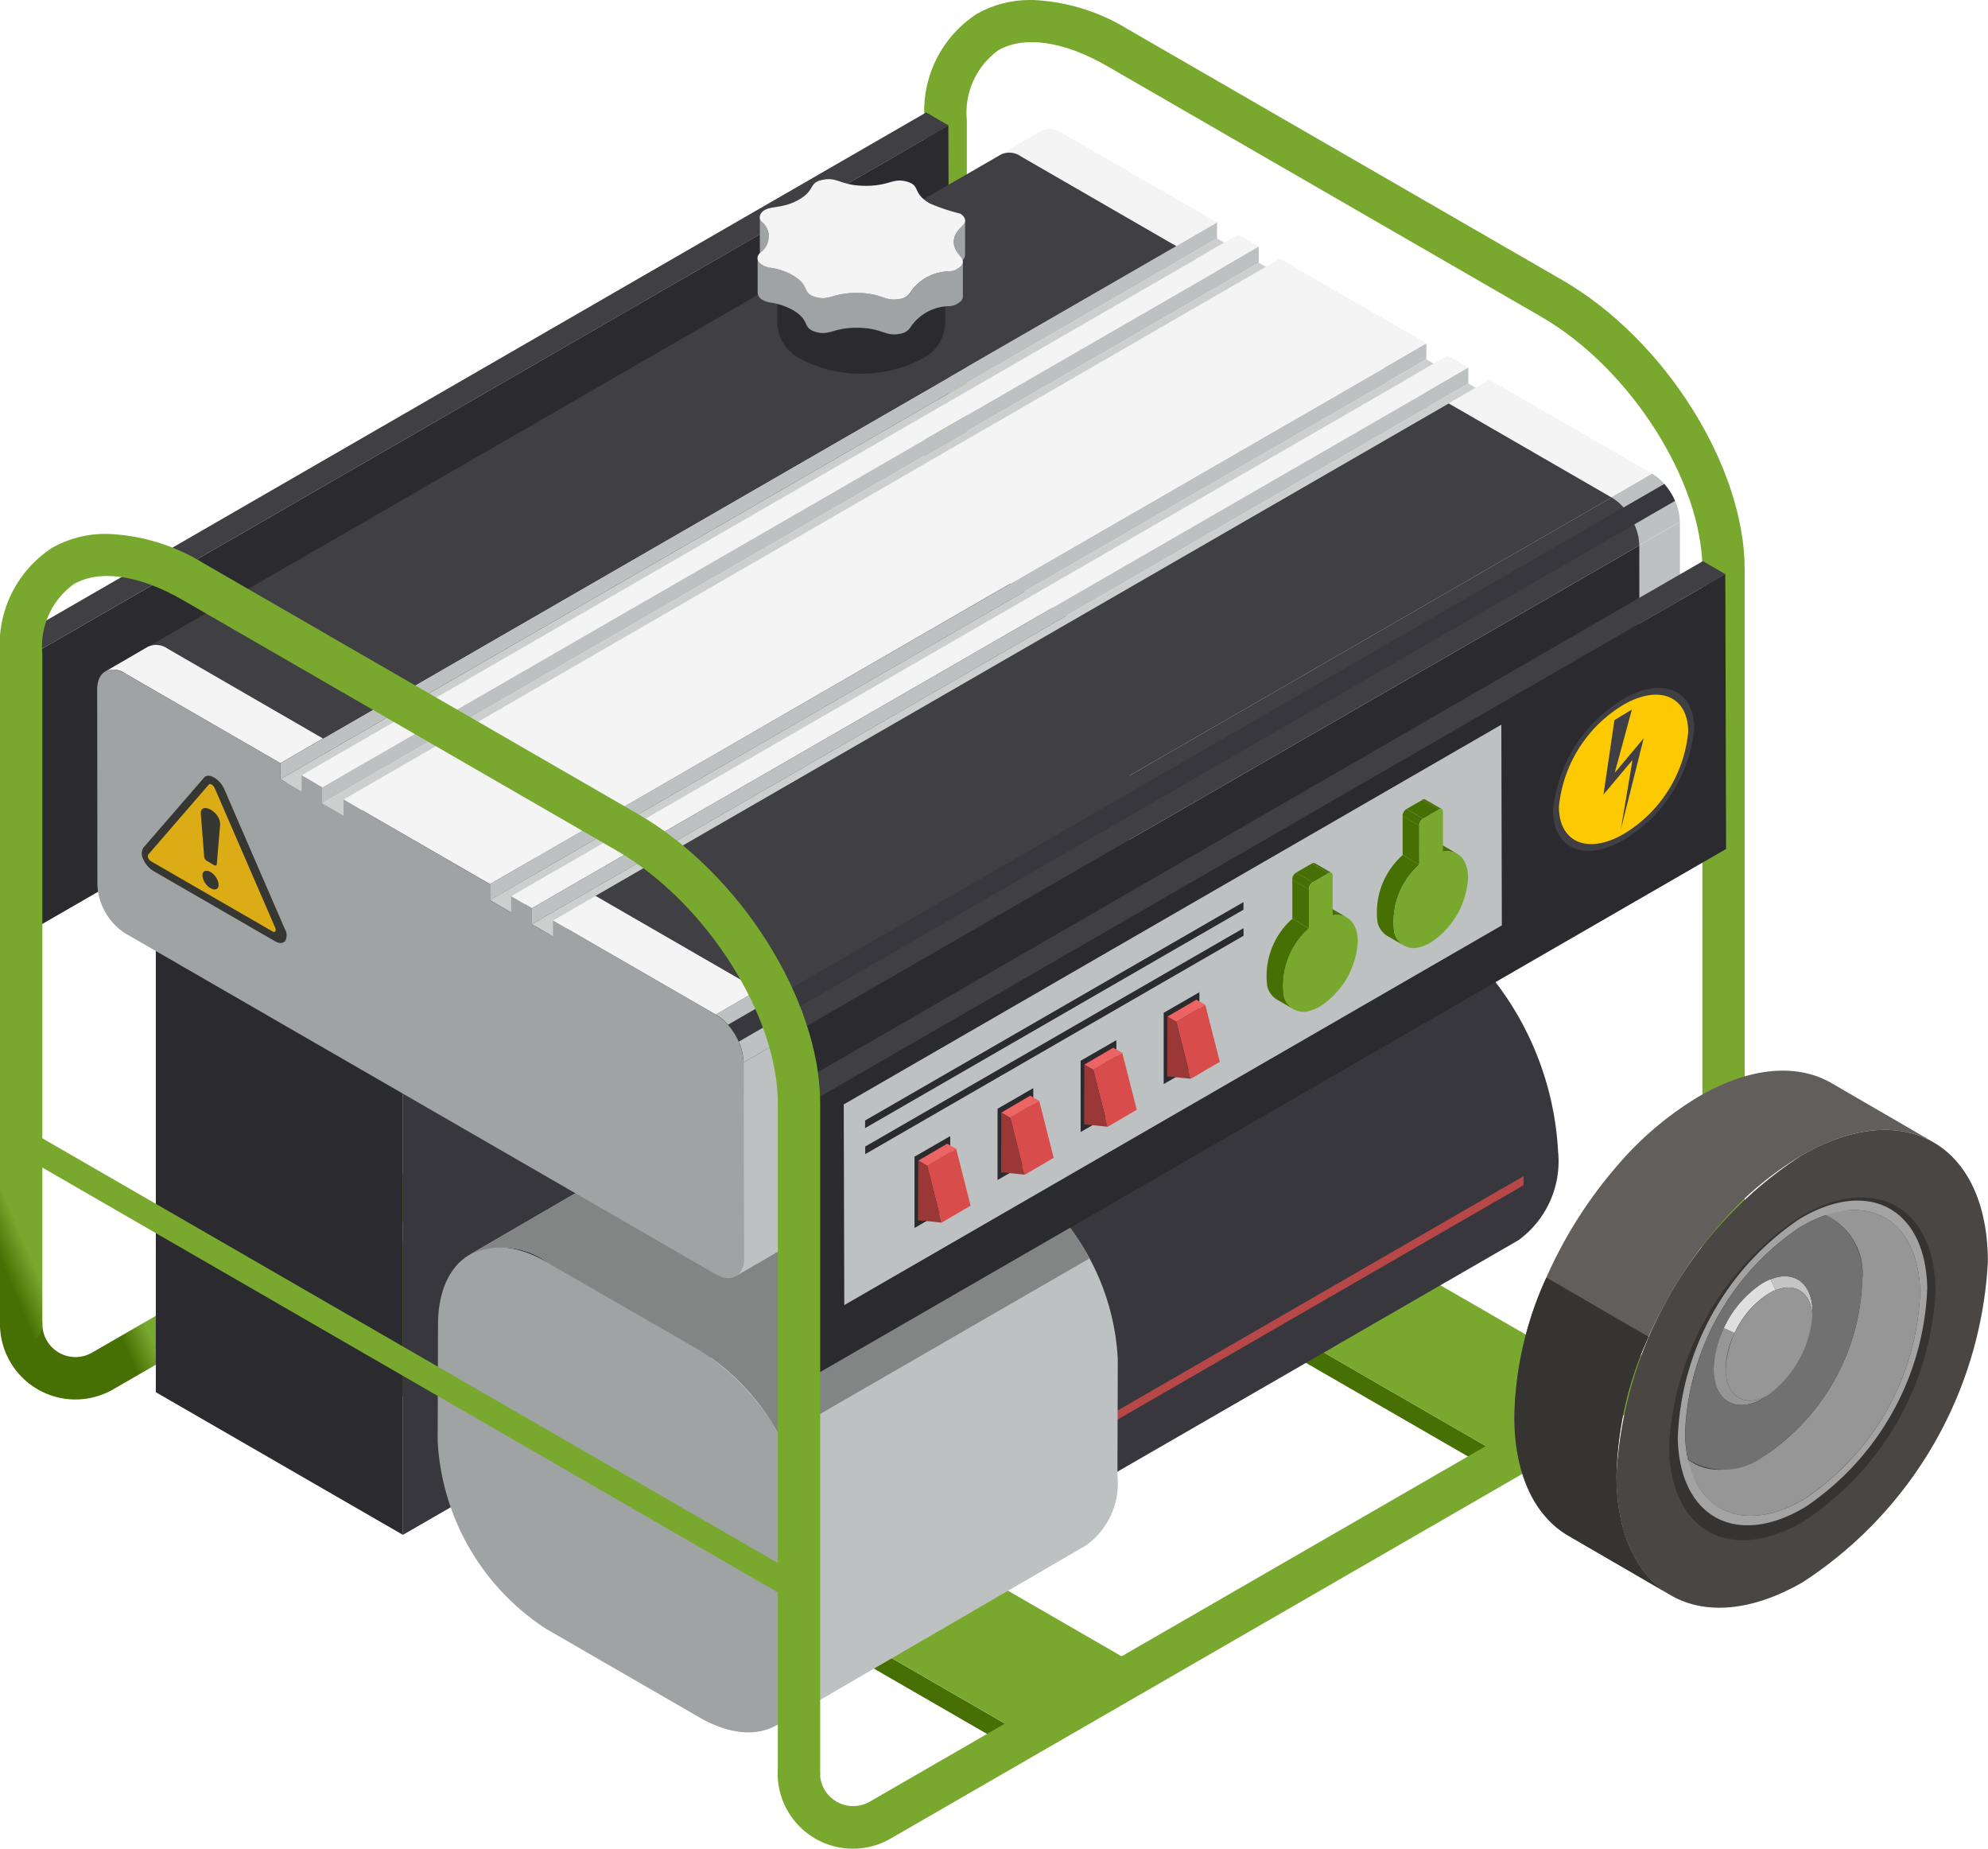 <svg id="组_1778" data-name="组 1778" xmlns="http://www.w3.org/2000/svg" xmlns:xlink="http://www.w3.org/1999/xlink" width="70.404" height="65.464" viewBox="0 0 70.404 65.464">
  <defs>
    <clipPath id="clip-path">
      <rect id="矩形_1574" data-name="矩形 1574" width="70.404" height="65.464" fill="none"/>
    </clipPath>
    <clipPath id="clip-path-2">
      <rect id="矩形_1554" data-name="矩形 1554" width="70.404" height="65.464" transform="translate(0 0)" fill="none"/>
    </clipPath>
    <clipPath id="clip-path-3">
      <path id="路径_4417" data-name="路径 4417" d="M36.46,0A3.793,3.793,0,0,0,34.6.487,4.1,4.1,0,0,0,32.743,4.26V27.8a5.344,5.344,0,0,1-2.664,4.614L3.258,47.9A1.173,1.173,0,0,1,1.5,46.883a.749.749,0,0,0-1.5,0A2.672,2.672,0,0,0,4.007,49.2L30.828,33.713A6.842,6.842,0,0,0,34.24,27.8V4.26a2.731,2.731,0,0,1,1.109-2.477c.92-.53,2.323-.329,3.852.553l15.379,8.88c3.148,1.818,5.709,5.832,5.709,8.947V43.706a5.343,5.343,0,0,1-2.664,4.614L30.8,63.8a1.174,1.174,0,0,1-1.76-1.016.749.749,0,0,0-1.5,0A2.666,2.666,0,0,0,31.553,65.1L58.374,49.617a6.845,6.845,0,0,0,3.413-5.911V20.163c0-3.654-2.836-8.154-6.459-10.245L39.95,1.039A7.023,7.023,0,0,0,36.6,0Z" fill="none"/>
    </clipPath>
    <linearGradient id="linear-gradient" x1="0.126" y1="0.888" x2="0.138" y2="0.888" gradientUnits="objectBoundingBox">
      <stop offset="0" stop-color="#467003"/>
      <stop offset="1" stop-color="#79a82f"/>
    </linearGradient>
    <clipPath id="clip-path-5">
      <rect id="矩形_1556" data-name="矩形 1556" width="19.838" height="11.773" transform="translate(34.118 41.65)" fill="none"/>
    </clipPath>
    <clipPath id="clip-path-6">
      <rect id="矩形_1557" data-name="矩形 1557" width="7.405" height="7.054" transform="translate(18.182 46.253)" fill="none"/>
    </clipPath>
    <clipPath id="clip-path-7">
      <rect id="矩形_1558" data-name="矩形 1558" width="7.405" height="7.053" transform="translate(18.182 52.001)" fill="none"/>
    </clipPath>
    <clipPath id="clip-path-8">
      <rect id="矩形_1560" data-name="矩形 1560" width="33.542" height="19.751" transform="translate(25.781 17.136)" fill="none"/>
    </clipPath>
    <clipPath id="clip-path-9">
      <path id="路径_4478" data-name="路径 4478" d="M59.322,17.736a2.359,2.359,0,0,0-.381-.6L25.781,36.287a2.387,2.387,0,0,1,.381.6Z" fill="none"/>
    </clipPath>
    <linearGradient id="linear-gradient-2" x1="-0.769" y1="2.447" x2="-0.739" y2="2.447" gradientUnits="objectBoundingBox">
      <stop offset="0" stop-color="#27262a"/>
      <stop offset="0.593" stop-color="#2e2e33"/>
      <stop offset="1" stop-color="#37373d"/>
    </linearGradient>
    <clipPath id="clip-path-10">
      <path id="路径_4483" data-name="路径 4483" d="M1.858,19.391A4.1,4.1,0,0,0,0,23.164V46.883a.749.749,0,1,0,1.5,0V23.164a2.729,2.729,0,0,1,1.108-2.477c.92-.53,2.324-.328,3.852.554L21.837,30.12c3.148,1.817,5.709,5.831,5.709,8.948v23.72a.749.749,0,1,0,1.5,0V39.068c0-3.654-2.837-8.154-6.459-10.246L7.207,19.944A6.967,6.967,0,0,0,3.79,18.905a3.83,3.83,0,0,0-1.932.486" fill="none"/>
    </clipPath>
    <linearGradient id="linear-gradient-3" x1="0.172" y1="0.963" x2="0.195" y2="0.963" xlink:href="#linear-gradient"/>
    <clipPath id="clip-path-12">
      <rect id="矩形_1564" data-name="矩形 1564" width="16.776" height="19.02" transform="translate(53.628 37.91)" fill="none"/>
    </clipPath>
    <clipPath id="clip-path-13">
      <rect id="矩形_1563" data-name="矩形 1563" width="5.538" height="11.25" transform="translate(53.628 45.236)" fill="none"/>
    </clipPath>
    <clipPath id="clip-path-14">
      <rect id="矩形_1565" data-name="矩形 1565" width="9.441" height="12.139" transform="translate(59.105 42.403)" fill="none"/>
    </clipPath>
    <clipPath id="clip-path-15">
      <path id="路径_4521" data-name="路径 4521" d="M60.685,48.53c.025,1.1.812,1.537,1.766.981l.213-.126c-.838.49-1.531.108-1.551-.862a2.991,2.991,0,0,1,.318-1.324l-.383-.175a3.4,3.4,0,0,0-.363,1.506" fill="none"/>
    </clipPath>
    <linearGradient id="linear-gradient-4" x1="-24.274" y1="5.555" x2="-23.872" y2="5.555" gradientUnits="objectBoundingBox">
      <stop offset="0" stop-color="#c4c4c4"/>
      <stop offset="1" stop-color="#969696"/>
    </linearGradient>
    <clipPath id="clip-path-17">
      <path id="路径_4523" data-name="路径 4523" d="M62.613,45.821a3.4,3.4,0,0,0-1.5,2.7c.02.98.728,1.36,1.577.847a3.4,3.4,0,0,0,1.5-2.7c-.015-.684-.364-1.076-.862-1.076a1.412,1.412,0,0,0-.717.229" fill="none"/>
    </clipPath>
    <linearGradient id="linear-gradient-5" x1="-17.019" y1="4.337" x2="-16.739" y2="4.337" gradientUnits="objectBoundingBox">
      <stop offset="0" stop-color="#a6a6a6"/>
      <stop offset="1" stop-color="#969696"/>
    </linearGradient>
    <clipPath id="clip-path-18">
      <path id="路径_4524" data-name="路径 4524" d="M65.586,42.851l-1.016.031s-.258.035-.078.084a2.261,2.261,0,0,1,1.458,2.389,7.771,7.771,0,0,1-3.425,6.17c-1.177.71-2.234.67-2.9.03-.131-.127.083.308.083.308l.391.695c.7,1.242,2.163,1.51,3.836.5A9.206,9.206,0,0,0,68,45.755c-.041-1.849-.982-2.906-2.328-2.906l-.081,0" fill="none"/>
    </clipPath>
    <linearGradient id="linear-gradient-6" x1="-4.304" y1="1.973" x2="-4.229" y2="1.973" gradientUnits="objectBoundingBox">
      <stop offset="0" stop-color="#dfdfdf"/>
      <stop offset="0.554" stop-color="#c4c4c4"/>
      <stop offset="1" stop-color="#969696"/>
    </linearGradient>
    <clipPath id="clip-path-20">
      <path id="路径_4526" data-name="路径 4526" d="M60.685,48.53a3.879,3.879,0,0,1,1.708-3.076c.966-.582,1.771-.151,1.8.964a3.878,3.878,0,0,1-1.707,3.075,1.611,1.611,0,0,1-.816.26c-.567,0-.963-.445-.98-1.223m3.045-5.064a9.2,9.2,0,0,0-4.056,7.305,4.642,4.642,0,0,0,.1.912,2.38,2.38,0,0,0,2.746-.158,7.771,7.771,0,0,0,3.425-6.17,2.333,2.333,0,0,0-1.281-2.327,4.73,4.73,0,0,0-.939.438" fill="none"/>
    </clipPath>
    <linearGradient id="linear-gradient-7" x1="-5.271" y1="2.112" x2="-5.179" y2="2.112" gradientUnits="objectBoundingBox">
      <stop offset="0" stop-color="#a6a6a6"/>
      <stop offset="1" stop-color="#717171"/>
    </linearGradient>
  </defs>
  <g id="组_1777" data-name="组 1777" clip-path="url(#clip-path)">
    <g id="组_1731" data-name="组 1731">
      <g id="组_1730" data-name="组 1730" clip-path="url(#clip-path-2)">
        <path id="路径_4411" data-name="路径 4411" d="M27.947,56.62q-.29.2-.58.4l8.764,5.06v-.733Z" fill="#467003"/>
        <path id="路径_4412" data-name="路径 4412" d="M40.257,59.7l-4.126,2.382v-.733l4.126-2.382Z" fill="#467003"/>
        <path id="路径_4413" data-name="路径 4413" d="M31.768,54.061c-1.309.775-2.556,1.684-3.821,2.559l8.184,4.725,4.127-2.383Z" fill="#79a82f"/>
        <path id="路径_4414" data-name="路径 4414" d="M53.156,51.516,25.68,35.653v.733L53.156,52.249Z" fill="#467003"/>
        <path id="路径_4415" data-name="路径 4415" d="M57.282,49.867l-4.126,2.382v-.733l4.126-2.382Z" fill="#467003"/>
        <path id="路径_4416" data-name="路径 4416" d="M53.156,51.516,25.68,35.653l4.126-2.382L57.282,49.134Z" fill="#79a82f"/>
      </g>
    </g>
    <g id="组_1733" data-name="组 1733">
      <g id="组_1732" data-name="组 1732" clip-path="url(#clip-path-3)">
        <rect id="矩形_1555" data-name="矩形 1555" width="82.578" height="84.509" transform="translate(-23.702 10.159) rotate(-23.199)" fill="url(#linear-gradient)"/>
      </g>
    </g>
    <g id="组_1749" data-name="组 1749">
      <g id="组_1748" data-name="组 1748" clip-path="url(#clip-path-2)">
        <path id="路径_4418" data-name="路径 4418" d="M24.669,54.734l.006,0L8.655,45.482v.733l15.38,8.88c.211-.122.426-.235.634-.361" fill="#467003"/>
        <path id="路径_4419" data-name="路径 4419" d="M28.469,52.157,12.781,43.1,8.656,45.482l16.018,9.249c1.3-.787,2.535-1.707,3.8-2.574" fill="#79a82f"/>
        <path id="路径_4420" data-name="路径 4420" d="M14.27,54.352,5.518,49.3V32.915l8.752,5.052Z" fill="#2a2a2f"/>
        <path id="路径_4421" data-name="路径 4421" d="M40.006,39.493,14.27,54.351V37.967L40.006,23.108Z" fill="#37373d"/>
        <path id="路径_4422" data-name="路径 4422" d="M14.27,37.967,5.518,32.914,31.254,18.056l8.752,5.053Z" fill="#3f3f44"/>
        <path id="路径_4423" data-name="路径 4423" d="M1.415,32.767l-.792-.46L.6,22.572l.791.46Z" fill="#565757"/>
        <path id="路径_4424" data-name="路径 4424" d="M1.387,23.032.6,22.572l32.2-18.59.792.46Z" fill="#3f3f44"/>
        <path id="路径_4425" data-name="路径 4425" d="M33.586,4.443l.028,9.735L1.415,32.767l-.028-9.734Z" fill="#2a2a2f"/>
        <path id="路径_4426" data-name="路径 4426" d="M36.866,51.339c0,3.118-2.19,4.381-4.889,2.823a10.807,10.807,0,0,1-4.889-8.468c0-3.118,2.189-4.382,4.889-2.823a10.809,10.809,0,0,1,4.889,8.468" fill="#a0a3a3"/>
        <path id="路径_4427" data-name="路径 4427" d="M28.488,42.548,46.8,31.978a3.415,3.415,0,0,1,3.489.324,10.8,10.8,0,0,1,4.889,8.467,3.459,3.459,0,0,1-1.4,3.147L35.465,54.486a3.458,3.458,0,0,0,1.4-3.147,10.805,10.805,0,0,0-4.888-8.467,3.415,3.415,0,0,0-3.489-.324" fill="#37373d"/>
        <g id="组_1736" data-name="组 1736" opacity="0.8">
          <g id="组_1735" data-name="组 1735">
            <g id="组_1734" data-name="组 1734" clip-path="url(#clip-path-5)">
              <path id="路径_4428" data-name="路径 4428" d="M53.956,41.65,34.118,53.1v.32L53.956,41.971Z" fill="#d84c4b"/>
            </g>
          </g>
        </g>
        <path id="路径_4429" data-name="路径 4429" d="M35.747,41.477,30.313,38.34a2.714,2.714,0,0,0-2.739-.268L16.64,44.427a2.713,2.713,0,0,1,2.739.267l5.434,3.137a8.467,8.467,0,0,1,3.838,6.649l-.011,4.139a2.694,2.694,0,0,1-1.123,2.466L38.452,54.73a2.691,2.691,0,0,0,1.122-2.466l.012-4.138a8.463,8.463,0,0,0-3.839-6.649" fill="#bec1c1"/>
        <path id="路径_4430" data-name="路径 4430" d="M24.813,47.832a8.463,8.463,0,0,1,3.839,6.649l-.012,4.138c-.007,2.441-1.736,3.426-3.864,2.2l-5.433-3.137A8.455,8.455,0,0,1,15.5,51.035l.012-4.138c.007-2.441,1.736-3.43,3.863-2.2Z" fill="#a0a3a3"/>
        <path id="路径_4431" data-name="路径 4431" d="M35.747,41.477,30.313,38.34a2.714,2.714,0,0,0-2.739-.268L16.64,44.427a2.713,2.713,0,0,1,2.739.267l5.434,3.137a7.957,7.957,0,0,1,2.814,3.058l10.951-6.323a7.972,7.972,0,0,0-2.831-3.089" fill="#838585"/>
        <g id="组_1739" data-name="组 1739" opacity="0.5" style="mix-blend-mode: multiply;isolation: isolate">
          <g id="组_1738" data-name="组 1738">
            <g id="组_1737" data-name="组 1737" clip-path="url(#clip-path-6)">
              <path id="路径_4432" data-name="路径 4432" d="M25.588,50.922l-7.4-4.276v-.393l7.4,4.275Zm0,.4-7.4-4.275v.393l7.4,4.276Zm0,.795-7.4-4.275v.393l7.4,4.276Zm0,.794-7.4-4.276v.395l7.4,4.275Z" fill="#a0a3a3"/>
            </g>
          </g>
        </g>
        <g id="组_1742" data-name="组 1742" opacity="0.5" style="mix-blend-mode: multiply;isolation: isolate">
          <g id="组_1741" data-name="组 1741">
            <g id="组_1740" data-name="组 1740" clip-path="url(#clip-path-7)">
              <path id="路径_4433" data-name="路径 4433" d="M25.588,56.277,18.183,52V52.4l7.4,4.276Zm0,.794-7.4-4.275v.394l7.4,4.275Zm0,.8-7.4-4.275v.394l7.4,4.275Zm0,.795-7.4-4.275v.393l7.4,4.276Z" fill="#a0a3a3"/>
            </g>
          </g>
        </g>
        <path id="路径_4434" data-name="路径 4434" d="M41.59,8.749,43.1,7.874V8.44l-1.507.875Z" fill="#bec1c1"/>
        <path id="路径_4435" data-name="路径 4435" d="M37.591,4.7a.7.7,0,0,0-.7-.069L35.383,5.5a.694.694,0,0,1,.7.068L41.59,8.749,43.1,7.874Z" fill="#f4f4f4"/>
        <path id="路径_4436" data-name="路径 4436" d="M41.588,9.315l1.506-.875.747.431-1.507.875Z" fill="#cccfce"/>
        <path id="路径_4437" data-name="路径 4437" d="M42.336,9.18l1.506-.875.737.425-1.506.875Z" fill="#f4f4f4"/>
        <path id="路径_4438" data-name="路径 4438" d="M43.073,9.606l1.506-.875V9.3l-1.507.875Z" fill="#bec1c1"/>
        <path id="路径_4439" data-name="路径 4439" d="M43.071,10.172,44.577,9.3l.747.431-1.507.875Z" fill="#cccfce"/>
        <path id="路径_4440" data-name="路径 4440" d="M49.007,13.032l1.506-.875v.566l-1.507.875Z" fill="#bec1c1"/>
        <path id="路径_4441" data-name="路径 4441" d="M49.006,13.6l1.506-.875.748.431-1.506.876Z" fill="#cccfce"/>
        <path id="路径_4442" data-name="路径 4442" d="M49.755,13.464l1.506-.875.737.425-1.506.875Z" fill="#f4f4f4"/>
        <path id="路径_4443" data-name="路径 4443" d="M50.492,13.889,52,13.014v.566l-1.507.875Z" fill="#bec1c1"/>
        <path id="路径_4444" data-name="路径 4444" d="M50.491,14.455,52,13.58l.747.431-1.507.875Z" fill="#cccfce"/>
        <path id="路径_4445" data-name="路径 4445" d="M57.986,19.35l.007,6.937a.692.692,0,0,1-.288.633l1.507-.876a.691.691,0,0,0,.288-.632l-.008-6.937Z" fill="#bec1c1"/>
        <path id="路径_4446" data-name="路径 4446" d="M51.239,14.32l1.506-.875,5.765,3.328L57,17.648Z" fill="#f4f4f4"/>
        <path id="路径_4447" data-name="路径 4447" d="M59.322,17.736a2.345,2.345,0,0,0-.382-.6,1.739,1.739,0,0,0-.431-.363L57,17.648a1.757,1.757,0,0,1,.431.363,2.39,2.39,0,0,1,.382.6,1.853,1.853,0,0,1,.17.739l1.506-.876a1.849,1.849,0,0,0-.17-.738" fill="#bec1c1"/>
        <path id="路径_4448" data-name="路径 4448" d="M11.424,26.162,41.658,8.716l0,.566L11.422,26.728Z" fill="#bec1c1"/>
        <path id="路径_4449" data-name="路径 4449" d="M36.154,5.538a.7.7,0,0,0-.7-.069L5.219,22.915a.693.693,0,0,1,.7.069l5.5,3.177L41.658,8.716Z" fill="#3f3f44"/>
        <path id="路径_4450" data-name="路径 4450" d="M11.423,26.728,41.657,9.282l.748.432L12.171,27.16Z" fill="#cccfce"/>
        <path id="路径_4451" data-name="路径 4451" d="M12.172,26.593,42.406,9.147l.737.426L12.909,27.018Z" fill="#f4f4f4"/>
        <path id="路径_4452" data-name="路径 4452" d="M12.909,27.019,43.143,9.573l0,.566L12.907,27.585Z" fill="#bec1c1"/>
        <path id="路径_4453" data-name="路径 4453" d="M12.907,27.585,43.141,10.139l.746.431L13.653,28.016Z" fill="#cccfce"/>
        <path id="路径_4454" data-name="路径 4454" d="M18.843,30.445,49.077,13l0,.566L18.841,31.011Z" fill="#bec1c1"/>
        <path id="路径_4455" data-name="路径 4455" d="M18.842,31.011,49.076,13.565l.748.432L19.59,31.443Z" fill="#cccfce"/>
        <path id="路径_4456" data-name="路径 4456" d="M19.591,30.877,49.825,13.431l.737.426L20.328,31.3Z" fill="#f4f4f4"/>
        <path id="路径_4457" data-name="路径 4457" d="M20.328,31.3,50.562,13.856l0,.566L20.326,31.868Z" fill="#bec1c1"/>
        <path id="路径_4458" data-name="路径 4458" d="M20.326,31.868,50.56,14.422l.746.431L21.072,32.3Z" fill="#cccfce"/>
        <path id="路径_4459" data-name="路径 4459" d="M27.821,36.762l.007,6.939a.689.689,0,0,1-.287.631L57.774,26.887a.691.691,0,0,0,.288-.632l-.007-6.939Z" fill="#2a2a2f"/>
        <path id="路径_4460" data-name="路径 4460" d="M21.074,31.733,51.308,14.287l5.764,3.329L26.838,35.061Z" fill="#3f3f44"/>
        <path id="路径_4461" data-name="路径 4461" d="M57.884,18.577a2.363,2.363,0,0,0-.381-.6,1.734,1.734,0,0,0-.431-.362L26.839,35.061a1.775,1.775,0,0,1,.43.363,2.363,2.363,0,0,1,.381.6,1.868,1.868,0,0,1,.171.739L58.054,19.317a1.854,1.854,0,0,0-.17-.74" fill="#3f3f44"/>
        <path id="路径_4462" data-name="路径 4462" d="M9.936,27.025l1.506-.875v.566l-1.507.875Z" fill="#bec1c1"/>
        <path id="路径_4463" data-name="路径 4463" d="M5.937,22.971a.7.7,0,0,0-.7-.069l-1.507.876a.694.694,0,0,1,.7.068l5.5,3.179,1.506-.875Z" fill="#f4f4f4"/>
        <path id="路径_4464" data-name="路径 4464" d="M9.934,27.591l1.506-.875.747.431-1.507.875Z" fill="#cccfce"/>
        <path id="路径_4465" data-name="路径 4465" d="M10.682,27.455l1.506-.875.737.425-1.506.876Z" fill="#f4f4f4"/>
        <path id="路径_4466" data-name="路径 4466" d="M11.419,27.881l1.506-.875v.566l-1.507.875Z" fill="#bec1c1"/>
        <path id="路径_4467" data-name="路径 4467" d="M11.417,28.447l1.506-.875L13.67,28l-1.506.875Z" fill="#cccfce"/>
        <path id="路径_4468" data-name="路径 4468" d="M50.514,12.156,45.326,9.161,12.166,28.312l5.188,2.995Z" fill="#f4f4f4"/>
        <path id="路径_4469" data-name="路径 4469" d="M17.354,31.307l1.506-.875V31l-1.507.875Z" fill="#bec1c1"/>
        <path id="路径_4470" data-name="路径 4470" d="M17.352,31.873,18.858,31l.748.431-1.506.876Z" fill="#cccfce"/>
        <path id="路径_4471" data-name="路径 4471" d="M18.1,31.739l1.506-.875.737.425-1.506.875Z" fill="#f4f4f4"/>
        <path id="路径_4472" data-name="路径 4472" d="M18.838,32.164l1.506-.875v.566l-1.507.875Z" fill="#bec1c1"/>
        <path id="路径_4473" data-name="路径 4473" d="M18.837,32.73l1.506-.875.747.431-1.507.875Z" fill="#cccfce"/>
        <path id="路径_4474" data-name="路径 4474" d="M26.333,37.625l.007,6.937a.694.694,0,0,1-.288.633l1.507-.876a.693.693,0,0,0,.288-.632l-.009-6.937Z" fill="#bec1c1"/>
        <path id="路径_4475" data-name="路径 4475" d="M19.585,32.6l1.506-.875,5.765,3.328-1.507.875Z" fill="#f4f4f4"/>
        <path id="路径_4476" data-name="路径 4476" d="M25.349,35.924a2.166,2.166,0,0,1,.983,1.7l.008,6.937c0,.625-.446.878-.99.564L4.431,33.049a2.166,2.166,0,0,1-.982-1.7L3.442,24.41c0-.626.444-.878.988-.563l5.506,3.178,0,.565.746.432,0-.566.737.426,0,.565.747.431v-.566l5.188,3v.566l.748.432V31.74l.737.425v.566l.746.431,0-.566Z" fill="#a0a3a3"/>
        <path id="路径_4477" data-name="路径 4477" d="M27.669,36.011a2.373,2.373,0,0,0-.382-.6,1.718,1.718,0,0,0-.431-.363l-1.506.875a1.757,1.757,0,0,1,.431.363,2.39,2.39,0,0,1,.382.6,1.853,1.853,0,0,1,.17.739l1.506-.876a1.849,1.849,0,0,0-.17-.738" fill="#bec1c1"/>
        <g id="组_1747" data-name="组 1747" style="mix-blend-mode: screen;isolation: isolate">
          <g id="组_1746" data-name="组 1746">
            <g id="组_1745" data-name="组 1745" clip-path="url(#clip-path-8)">
              <g id="组_1744" data-name="组 1744">
                <g id="组_1743" data-name="组 1743" clip-path="url(#clip-path-9)">
                  <rect id="矩形_1559" data-name="矩形 1559" width="33.541" height="19.751" transform="translate(25.781 17.136)" fill="url(#linear-gradient-2)"/>
                </g>
              </g>
            </g>
          </g>
        </g>
        <path id="路径_4479" data-name="路径 4479" d="M28.932,48.654l-.792-.46-.027-9.735.791.46Z" fill="#565757"/>
        <path id="路径_4480" data-name="路径 4480" d="M28.9,38.92l-.792-.46,32.2-18.59.792.46Z" fill="#3f3f44"/>
        <path id="路径_4481" data-name="路径 4481" d="M61.1,20.33l.028,9.734-32.2,18.59L28.9,38.92Z" fill="#2a2a2f"/>
        <path id="路径_4482" data-name="路径 4482" d="M29.881,39.109,53.169,25.662l.018,7.107L29.9,46.215Z" fill="#bec1c1"/>
      </g>
    </g>
    <g id="组_1751" data-name="组 1751">
      <g id="组_1750" data-name="组 1750" clip-path="url(#clip-path-10)">
        <rect id="矩形_1562" data-name="矩形 1562" width="44.277" height="52.464" transform="translate(-16.16 25.83) rotate(-23.199)" fill="url(#linear-gradient-3)"/>
      </g>
    </g>
    <g id="组_1762" data-name="组 1762">
      <g id="组_1761" data-name="组 1761" clip-path="url(#clip-path-2)">
        <path id="路径_4484" data-name="路径 4484" d="M51.022,29.894l.589.342a.743.743,0,0,0-.505-.078l-.588-.342a.751.751,0,0,1,.5.078" fill="#467003"/>
        <path id="路径_4485" data-name="路径 4485" d="M49.714,33.481l-.589-.342a.767.767,0,0,1-.341-.482,2.715,2.715,0,0,1,.891-2.379l.588.342A2.717,2.717,0,0,0,49.373,33a.764.764,0,0,0,.341.482" fill="#467003"/>
        <path id="路径_4486" data-name="路径 4486" d="M50.472,28.311l.589.342a.1.1,0,0,0-.1.01l-.588-.342a.1.1,0,0,1,.1-.01" fill="#467003"/>
        <path id="路径_4487" data-name="路径 4487" d="M50.263,30.62l-.589-.342,0-1.385.588.342Z" fill="#467003"/>
        <path id="路径_4488" data-name="路径 4488" d="M50.4,28.99l-.589-.342.566-.326.588.342Z" fill="#467003"/>
        <path id="路径_4489" data-name="路径 4489" d="M50.259,29.235l-.589-.342a.3.3,0,0,1,.139-.245l.588.342a.3.3,0,0,0-.138.245" fill="#467003"/>
        <path id="路径_4490" data-name="路径 4490" d="M50.963,28.663c.08-.046.139-.007.139.085l0,1.409c.518-.084.887.261.889.923a2.928,2.928,0,0,1-1.33,2.3,1.492,1.492,0,0,1-.361.154A.707.707,0,0,1,49.373,33a2.717,2.717,0,0,1,.891-2.38l0-1.384a.3.3,0,0,1,.138-.246Z" fill="#79a82f"/>
        <path id="路径_4491" data-name="路径 4491" d="M47.115,32.149l.589.343a.744.744,0,0,0-.5-.078l-.588-.343a.763.763,0,0,1,.5.078" fill="#467003"/>
        <path id="路径_4492" data-name="路径 4492" d="M45.807,35.736l-.589-.342a.767.767,0,0,1-.341-.482,2.715,2.715,0,0,1,.891-2.379l.588.342a2.717,2.717,0,0,0-.89,2.379.764.764,0,0,0,.341.482" fill="#467003"/>
        <path id="路径_4493" data-name="路径 4493" d="M46.565,30.567l.589.342a.1.1,0,0,0-.1.01l-.588-.342a.1.1,0,0,1,.1-.01" fill="#467003"/>
        <path id="路径_4494" data-name="路径 4494" d="M46.357,32.875l-.589-.342,0-1.385.588.343Z" fill="#467003"/>
        <path id="路径_4495" data-name="路径 4495" d="M46.491,31.245,45.9,30.9l.566-.326.588.342Z" fill="#467003"/>
        <path id="路径_4496" data-name="路径 4496" d="M46.353,31.491l-.589-.342A.3.3,0,0,1,45.9,30.9l.588.342a.3.3,0,0,0-.138.245" fill="#467003"/>
        <path id="路径_4497" data-name="路径 4497" d="M47.056,30.919c.08-.046.139-.007.139.085l0,1.409c.518-.084.887.261.889.923a2.928,2.928,0,0,1-1.33,2.3,1.492,1.492,0,0,1-.361.154.707.707,0,0,1-.931-.536,2.718,2.718,0,0,1,.891-2.38l0-1.384a.3.3,0,0,1,.138-.246Z" fill="#79a82f"/>
        <path id="路径_4498" data-name="路径 4498" d="M41.211,35.865v2.524l1.265-.73V35.135Z" fill="#2a2a2f"/>
        <path id="路径_4499" data-name="路径 4499" d="M41.658,36.184l1.027-.6L43.2,37.6l-1.027.6Z" fill="#d84c4b"/>
        <path id="路径_4500" data-name="路径 4500" d="M41.342,36l1.027-.6.317.183-1.028.6Z" fill="#ed6464"/>
        <path id="路径_4501" data-name="路径 4501" d="M41.658,36.184l.513,2.017-.835-.086L41.342,36Z" fill="#9a3737"/>
        <path id="路径_4502" data-name="路径 4502" d="M38.27,37.563v2.524l1.265-.73V36.833Z" fill="#2a2a2f"/>
        <path id="路径_4503" data-name="路径 4503" d="M38.717,37.882l1.027-.6.513,2.017-1.027.6Z" fill="#d84c4b"/>
        <path id="路径_4504" data-name="路径 4504" d="M38.4,37.7l1.027-.6.317.183-1.028.6Z" fill="#ed6464"/>
        <path id="路径_4505" data-name="路径 4505" d="M38.717,37.882,39.23,39.9l-.835-.086L38.4,37.7Z" fill="#9a3737"/>
        <path id="路径_4506" data-name="路径 4506" d="M35.328,39.262v2.524l1.265-.73V38.532Z" fill="#2a2a2f"/>
        <path id="路径_4507" data-name="路径 4507" d="M35.776,39.58l1.027-.6L37.316,41l-1.027.6Z" fill="#d84c4b"/>
        <path id="路径_4508" data-name="路径 4508" d="M35.459,39.4l1.027-.6.317.183-1.028.6Z" fill="#ed6464"/>
        <path id="路径_4509" data-name="路径 4509" d="M35.776,39.58l.513,2.017-.835-.086L35.46,39.4Z" fill="#9a3737"/>
        <path id="路径_4510" data-name="路径 4510" d="M32.387,40.96v2.524l1.265-.73V40.23Z" fill="#2a2a2f"/>
        <path id="路径_4511" data-name="路径 4511" d="M32.834,41.278l1.027-.6.513,2.017-1.027.6Z" fill="#d84c4b"/>
        <path id="路径_4512" data-name="路径 4512" d="M32.518,41.1l1.027-.6.317.183-1.028.6Z" fill="#ed6464"/>
        <path id="路径_4513" data-name="路径 4513" d="M32.834,41.278l.513,2.017-.835-.086.006-2.114Z" fill="#9a3737"/>
        <path id="路径_4514" data-name="路径 4514" d="M44.037,32.214l-13.4,7.734v-.27l13.4-7.734Zm0,.655L30.641,40.6v.27l13.4-7.734Z" fill="#2a2a2f"/>
        <g id="组_1757" data-name="组 1757" style="isolation: isolate">
          <g id="组_1756" data-name="组 1756">
            <g id="组_1755" data-name="组 1755" clip-path="url(#clip-path-12)">
              <path id="路径_4515" data-name="路径 4515" d="M54.764,45.236a15.82,15.82,0,0,1,2.546-4,11.659,11.659,0,0,1,2.875-2.42c1.828-1.056,3.486-1.154,4.682-.459l3.619,2.1c-1.2-.695-2.854-.6-4.683.459a11.651,11.651,0,0,0-2.874,2.42,15.82,15.82,0,0,0-2.546,4,12.383,12.383,0,0,0-1.137,4.928c.006,2.074.738,3.533,1.919,4.22l-3.619-2.1c-1.181-.686-1.913-2.145-1.919-4.219a12.383,12.383,0,0,1,1.137-4.928" fill="#625e5c"/>
              <g id="组_1754" data-name="组 1754" opacity="0.8">
                <g id="组_1753" data-name="组 1753">
                  <g id="组_1752" data-name="组 1752" clip-path="url(#clip-path-13)">
                    <path id="路径_4516" data-name="路径 4516" d="M57.247,52.267a12.349,12.349,0,0,1,1.137-4.928l-3.619-2.1a12.366,12.366,0,0,0-1.137,4.928c.006,2.074.738,3.533,1.919,4.22l3.619,2.1c-1.181-.687-1.913-2.146-1.919-4.22" fill="#2b2927"/>
                  </g>
                </g>
              </g>
              <path id="路径_4517" data-name="路径 4517" d="M63.8,40.916c3.633-2.1,6.588-.414,6.6,3.755a14.451,14.451,0,0,1-6.557,11.357c-3.634,2.1-6.588.414-6.6-3.761A14.45,14.45,0,0,1,63.8,40.916" fill="#494644"/>
            </g>
          </g>
        </g>
        <g id="组_1760" data-name="组 1760" opacity="0.5">
          <g id="组_1759" data-name="组 1759">
            <g id="组_1758" data-name="组 1758" clip-path="url(#clip-path-14)">
              <path id="路径_4518" data-name="路径 4518" d="M63.81,43.05c2.607-1.505,4.727-.3,4.736,2.694a10.369,10.369,0,0,1-4.7,8.149c-2.607,1.506-4.728.3-4.736-2.7A10.367,10.367,0,0,1,63.81,43.05" fill="#232221"/>
            </g>
          </g>
        </g>
        <path id="路径_4519" data-name="路径 4519" d="M64.188,46.418l0,.249a3.407,3.407,0,0,1-1.5,2.7l-.026.016-.214.124.03-.017a3.877,3.877,0,0,0,1.707-3.075" fill="#dfdfdf"/>
        <path id="路径_4520" data-name="路径 4520" d="M62.7,45.3l.184.384c.724-.288,1.289.108,1.308.983l0-.25c-.022-.994-.663-1.445-1.488-1.117" fill="#c4c4c4"/>
      </g>
    </g>
    <g id="组_1764" data-name="组 1764">
      <g id="组_1763" data-name="组 1763" clip-path="url(#clip-path-15)">
        <rect id="矩形_1567" data-name="矩形 1567" width="2.489" height="3.343" transform="translate(60.152 47.116) rotate(-10.024)" fill="url(#linear-gradient-4)"/>
      </g>
    </g>
    <g id="组_1766" data-name="组 1766">
      <g id="组_1765" data-name="组 1765" clip-path="url(#clip-path-2)">
        <path id="路径_4522" data-name="路径 4522" d="M62.392,45.454A2.148,2.148,0,0,1,62.7,45.3l.184.384a1.8,1.8,0,0,0-.27.136A3.273,3.273,0,0,0,61.431,47.2l-.384-.176a3.735,3.735,0,0,1,1.345-1.569" fill="#dfdfdf"/>
      </g>
    </g>
    <g id="组_1768" data-name="组 1768">
      <g id="组_1767" data-name="组 1767" clip-path="url(#clip-path-17)">
        <rect id="矩形_1569" data-name="矩形 1569" width="3.576" height="4.609" transform="matrix(0.994, -0.11, 0.11, 0.994, 60.621, 45.644)" fill="url(#linear-gradient-5)"/>
      </g>
    </g>
    <g id="组_1770" data-name="组 1770">
      <g id="组_1769" data-name="组 1769" clip-path="url(#clip-path-18)">
        <rect id="矩形_1570" data-name="矩形 1570" width="13.275" height="11.537" transform="matrix(0.301, -0.954, 0.954, 0.301, 56.275, 53.049)" fill="url(#linear-gradient-6)"/>
      </g>
    </g>
    <g id="组_1772" data-name="组 1772">
      <g id="组_1771" data-name="组 1771" clip-path="url(#clip-path-2)">
        <path id="路径_4525" data-name="路径 4525" d="M68.253,45.6a9.776,9.776,0,0,1-4.307,7.758c-2.44,1.471-4.468.383-4.529-2.431a9.774,9.774,0,0,1,4.306-7.757c2.441-1.471,4.469-.383,4.53,2.43M63.73,43.466a9.206,9.206,0,0,0-4.056,7.305c.058,2.649,1.968,3.674,4.266,2.289A9.208,9.208,0,0,0,68,45.755c-.058-2.65-1.968-3.674-4.266-2.289" fill="#a3a3a3"/>
      </g>
    </g>
    <g id="组_1774" data-name="组 1774">
      <g id="组_1773" data-name="组 1773" clip-path="url(#clip-path-20)">
        <rect id="矩形_1572" data-name="矩形 1572" width="10.884" height="11.083" transform="translate(55.055 47.148) rotate(-42.093)" fill="url(#linear-gradient-7)"/>
      </g>
    </g>
    <g id="组_1776" data-name="组 1776">
      <g id="组_1775" data-name="组 1775" clip-path="url(#clip-path-2)">
        <path id="路径_4527" data-name="路径 4527" d="M28.362,55.818,1.447,40.278A.449.449,0,0,0,1,41.056L27.913,56.6a.457.457,0,0,0,.224.061.451.451,0,0,0,.225-.84" fill="#79a82f"/>
        <path id="路径_4528" data-name="路径 4528" d="M32.6,9.95a4.639,4.639,0,0,1-4.2,0,1.28,1.28,0,0,1,0-2.424,4.639,4.639,0,0,1,4.2,0,1.279,1.279,0,0,1,0,2.424" fill="#3f3f44"/>
        <path id="路径_4529" data-name="路径 4529" d="M33.471,8.722v2.783a1.466,1.466,0,0,1-.87,1.228,4.637,4.637,0,0,1-4.2,0,1.484,1.484,0,0,1-.87-1.2V8.754a1.486,1.486,0,0,0,.87,1.2,4.637,4.637,0,0,0,4.2,0,1.467,1.467,0,0,0,.87-1.228" fill="#2a2a2f"/>
        <path id="路径_4530" data-name="路径 4530" d="M34.181,7.812c0,.21-.408.319-.4.766l0,.995a.826.826,0,0,1-.16.034,1.681,1.681,0,0,0-1.368.736.513.513,0,0,1-.37.241c-.537.116-.628-.212-1.541-.213-.827,0-.945.282-1.432.153a.746.746,0,0,1-.183-.07c-.26-.15-.1-.393-.65-.71a2.3,2.3,0,0,0-.787-.264c-.021,0-.039-.01-.059-.014l0-1.088a.731.731,0,0,0-.241-.519.242.242,0,0,1-.08-.173l0,1.234a.246.246,0,0,0,.08.173.793.793,0,0,1,.221.368.756.756,0,0,1-.2-.073.307.307,0,0,1-.18-.251l0,1.234a.309.309,0,0,0,.18.251.8.8,0,0,0,.277.092,2.307,2.307,0,0,1,.787.264c.549.317.391.56.651.71a.775.775,0,0,0,.182.071c.487.129.6-.153,1.433-.153.912,0,1,.328,1.541.212a.509.509,0,0,0,.369-.241,1.682,1.682,0,0,1,1.368-.735.636.636,0,0,0,.43-.2A.225.225,0,0,0,34.1,10.5l0-1.234a.225.225,0,0,1-.058.138.5.5,0,0,1-.217.147c.108-.244.351-.346.352-.509Z" fill="#a0a3a3"/>
        <path id="路径_4531" data-name="路径 4531" d="M34.14,7.691a.383.383,0,0,0-.132-.125,7.134,7.134,0,0,1-1.073-.358c-.555-.32-.389-.559-.65-.71a.777.777,0,0,0-.184-.071c-.488-.128-.6.153-1.433.153-.911,0-1-.328-1.541-.211-.5.107-.243.357-.823.694-.642.374-1.109.18-1.344.48a.225.225,0,0,0,.026.317.683.683,0,0,1-.06,1.088c-.163.14-.119.326.08.441a.819.819,0,0,0,.277.092,2.286,2.286,0,0,1,.787.264c.549.317.39.559.651.71a.721.721,0,0,0,.182.07c.487.129.6-.152,1.433-.153.912,0,1,.328,1.541.212a.507.507,0,0,0,.369-.24,1.681,1.681,0,0,1,1.368-.736.635.635,0,0,0,.43-.2c.221-.282-.264-.351-.267-.831,0-.525.558-.583.363-.887" fill="#f4f4f4"/>
        <path id="路径_4532" data-name="路径 4532" d="M57.5,29.743c-1.378.8-2.5.323-2.5-1.054a5.19,5.19,0,0,1,2.5-3.942c1.378-.8,2.5-.322,2.5,1.055a5.191,5.191,0,0,1-2.5,3.941" fill="#3f3f44"/>
        <path id="路径_4533" data-name="路径 4533" d="M59.788,25.923a4.748,4.748,0,0,1-2.29,3.612c-1.265.73-2.29.3-2.29-.968a4.748,4.748,0,0,1,2.29-3.612c1.265-.73,2.29-.3,2.29.968" fill="#fdca01"/>
        <path id="路径_4534" data-name="路径 4534" d="M57.791,25.128l-.617.372c-.145.983-.322,2.191-.387,2.635l1.027-1.222L57.4,29.376c.726-2.893.675-2.689.81-3.231l-1.024,1.219Z" fill="#3f3f44"/>
        <path id="路径_4535" data-name="路径 4535" d="M9.735,33.328c.15.087.284.086.359,0a.4.4,0,0,0,0-.415L7.945,27.95a.9.9,0,0,0-.359-.414c-.15-.087-.284-.087-.359,0L5.078,30.017a.4.4,0,0,0,0,.415.9.9,0,0,0,.359.414Z" fill="#363633"/>
        <path id="路径_4536" data-name="路径 4536" d="M9.752,32.864,7.6,27.9c-.046-.1-.159-.17-.205-.118L5.249,30.264c-.045.053.011.184.1.236l4.3,2.482c.091.053.147-.013.1-.118" fill="#dbac16"/>
        <path id="路径_4537" data-name="路径 4537" d="M7.331,30.488a.208.208,0,0,1-.1-.147l-.118-1.509c-.04-.478.726-.087.681.393L7.678,30.6c0,.049-.047.063-.1.034ZM7.169,31a.593.593,0,0,0,.287.452c.158.092.286.037.286-.121a.594.594,0,0,0-.286-.452c-.159-.092-.287-.037-.287.121" fill="#363633"/>
      </g>
    </g>
  </g>
</svg>
